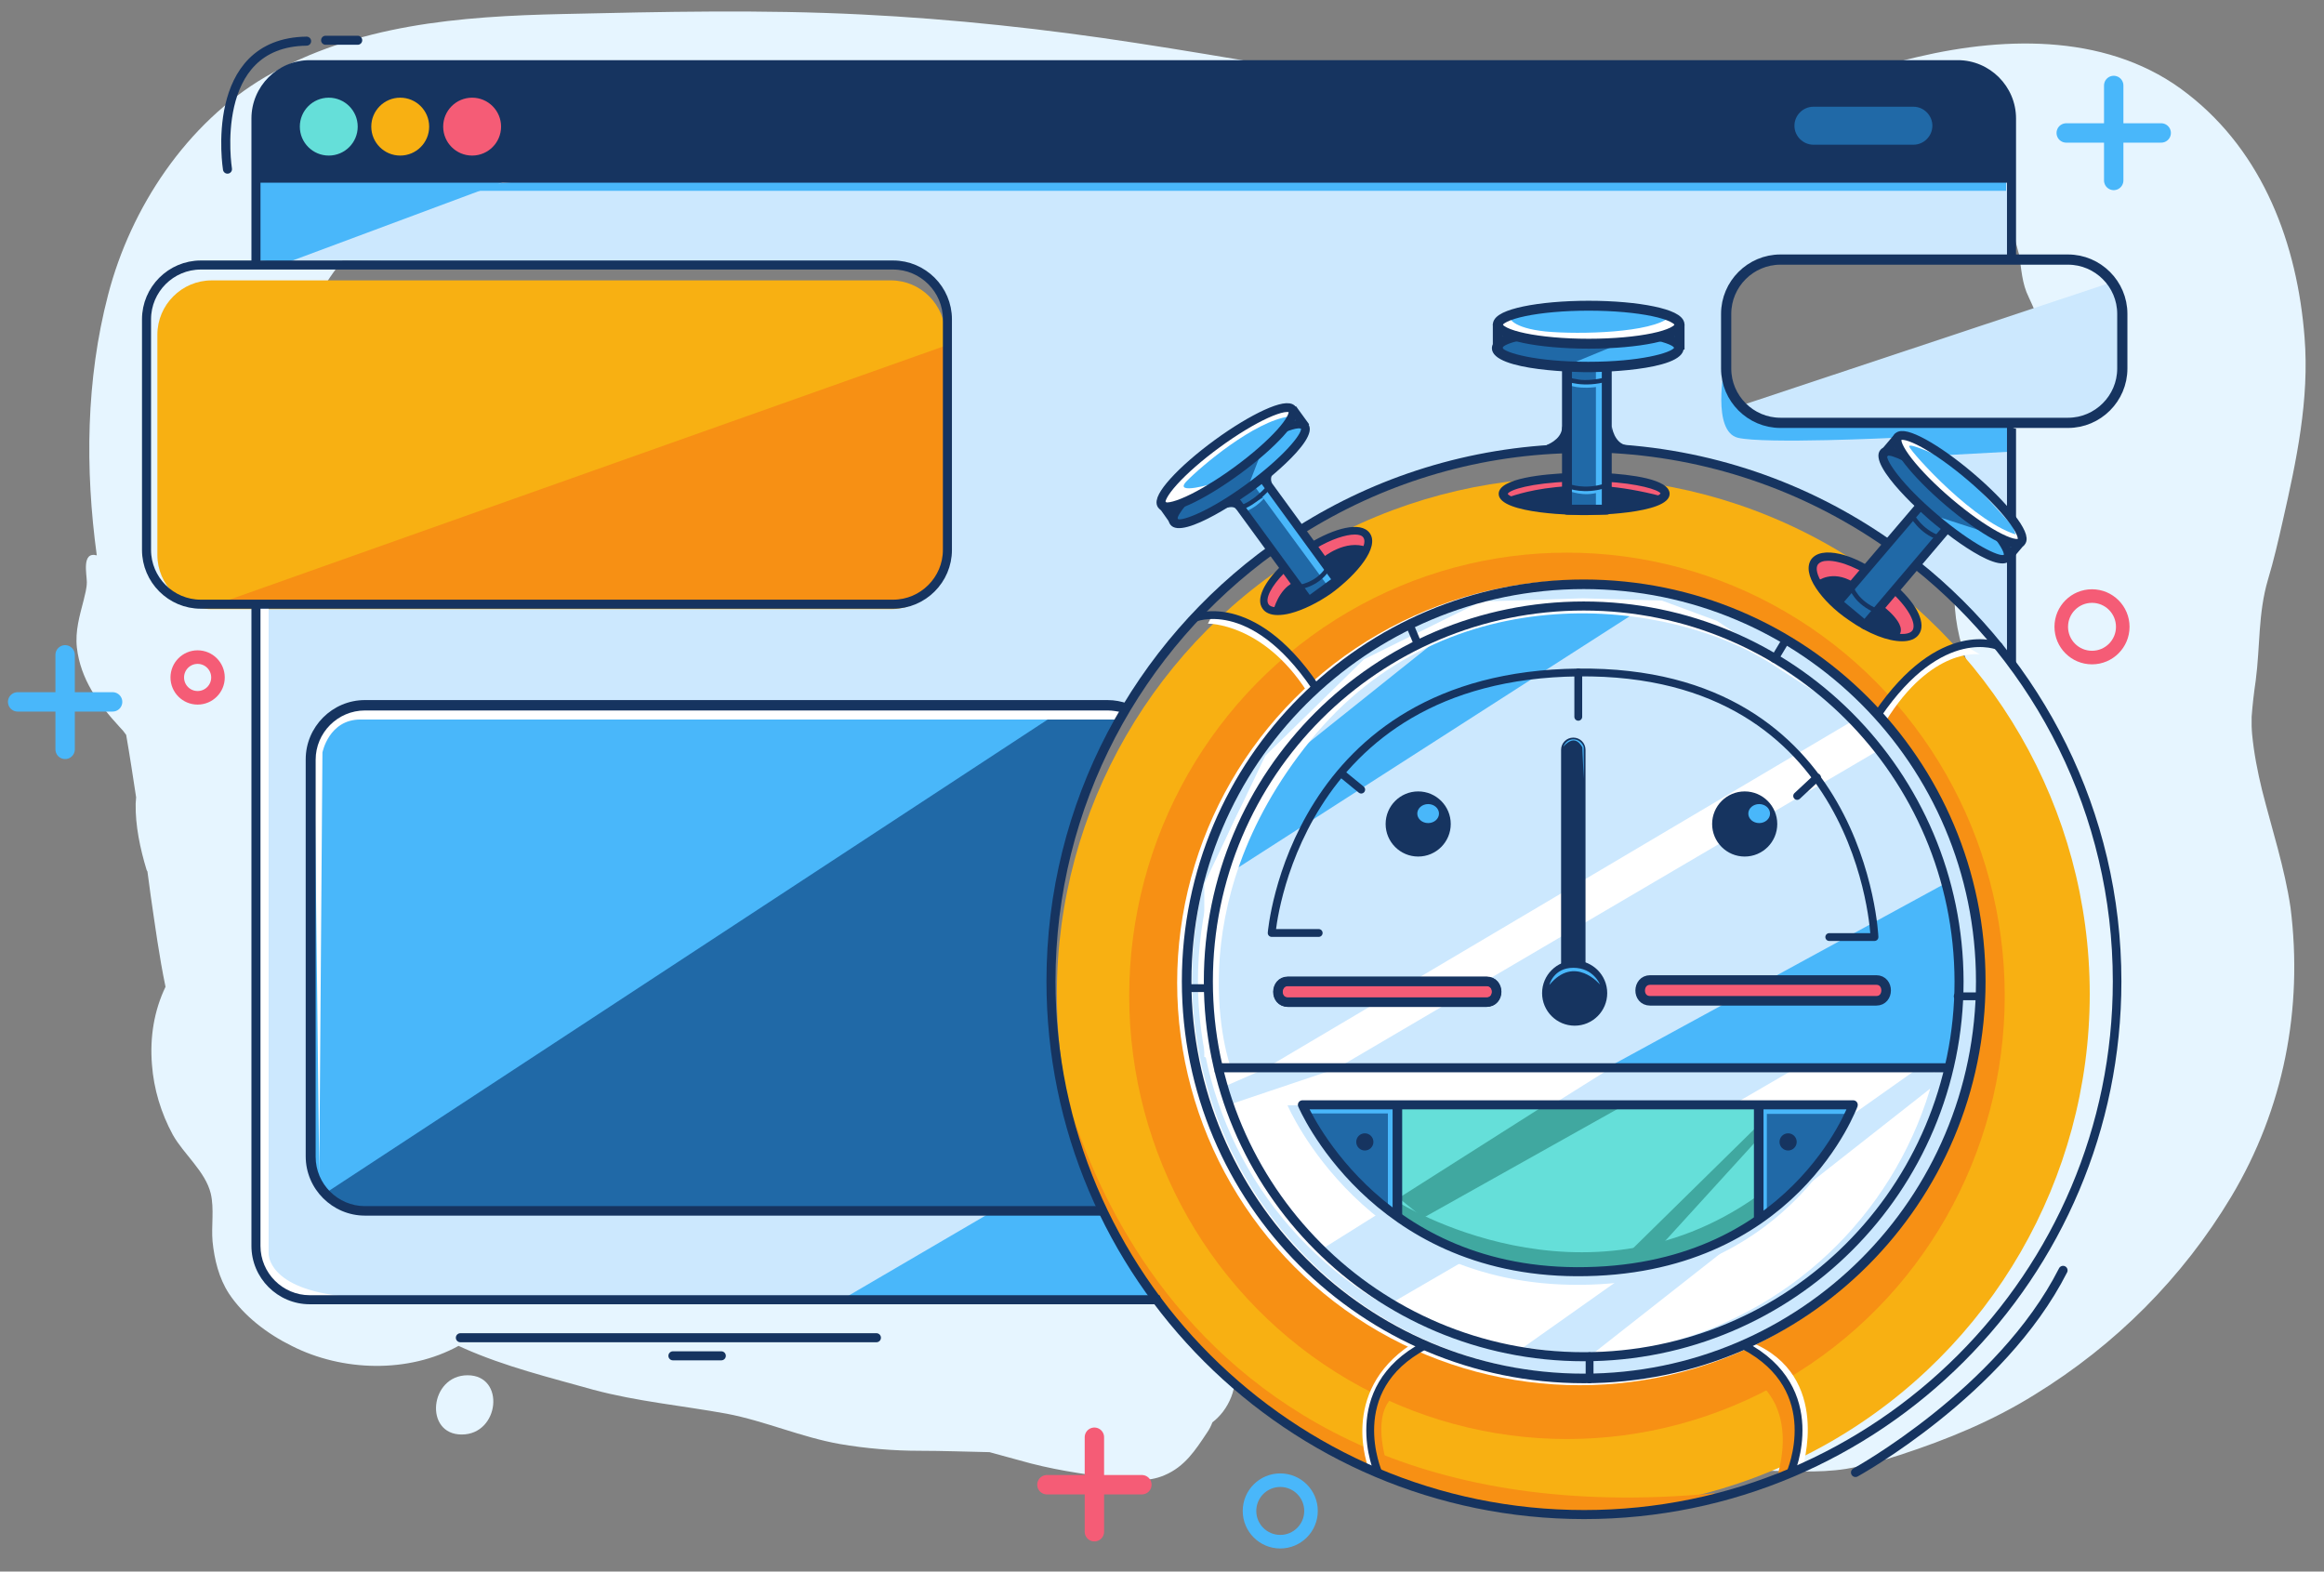 <?xml version="1.0" encoding="utf-8"?>
<!-- Generator: Adobe Illustrator 23.0.3, SVG Export Plug-In . SVG Version: 6.00 Build 0)  -->
<svg version="1.1" xmlns="http://www.w3.org/2000/svg" xmlns:xlink="http://www.w3.org/1999/xlink" x="0px" y="0px"
	 viewBox="0 0 513.9 347.5" style="enable-background:new 0 0 513.9 347.5;" xml:space="preserve">
<rect x="0" y="0" width="513.9" height="347.5" fill="#808080" stroke="none"/>
<style type="text/css">
	.st0{fill:#E6F5FF;}
	.st1{fill:#F8B012;}
	.st2{fill:#F79014;}
	.st3{clip-path:url(#XMLID_2_);fill:#CCE8FE;}
	.st4{clip-path:url(#XMLID_2_);fill:#FFFFFF;}
	.st5{clip-path:url(#XMLID_2_);fill:none;stroke:#163460;stroke-width:2;stroke-linejoin:round;stroke-miterlimit:10;}
	.st6{fill:#65DFD9;}
	.st7{fill:#CCE8FE;}
	.st8{fill:#49B7FA;}
	.st9{fill:#F55C76;}
	.st10{fill:#2069A7;}
	.st11{fill:#FFFFFF;}
	.st12{fill:#40A8A0;}
	.st13{fill:none;stroke:#49B7FA;stroke-width:3;stroke-linejoin:round;stroke-miterlimit:10;}
	.st14{fill:none;stroke:#F55C76;stroke-width:3;stroke-linejoin:round;stroke-miterlimit:10;}
	.st15{fill:none;stroke:#49B7FA;stroke-width:4.286;stroke-linecap:round;stroke-linejoin:round;stroke-miterlimit:10;}
	.st16{fill:none;stroke:#F55C76;stroke-width:4.286;stroke-linecap:round;stroke-linejoin:round;stroke-miterlimit:10;}
	.st17{fill:#163460;}
	.st18{fill:none;stroke:#163460;stroke-width:2;stroke-linejoin:round;stroke-miterlimit:10;}
	.st19{fill:none;stroke:#163460;stroke-width:2.118;stroke-linejoin:round;stroke-miterlimit:10;}
	.st20{fill:none;stroke:#163460;stroke-width:2.189;stroke-linejoin:round;stroke-miterlimit:10;}
	.st21{fill:none;stroke:#163460;stroke-width:2.257;stroke-linejoin:round;stroke-miterlimit:10;}
	.st22{fill:none;stroke:#163460;stroke-width:1.73;stroke-linecap:round;stroke-linejoin:round;stroke-miterlimit:10;}
	.st23{fill:none;stroke:#163460;stroke-width:1.946;stroke-linejoin:round;stroke-miterlimit:10;}
	.st24{fill:none;stroke:#163460;stroke-linecap:round;stroke-linejoin:round;stroke-miterlimit:10;}
	.st25{fill:none;stroke:#163460;stroke-width:2;stroke-linecap:round;stroke-linejoin:round;stroke-miterlimit:10;}
</style>
<g id="Layer_6">
	<g>
		<path class="st0" d="M65,83.2C65,83.2,65,83.2,65,83.2C65,83.2,65,83.2,65,83.2C65,83.2,65,83.2,65,83.2z"/>
		<path class="st0" d="M500.2,174.7c-1-4.1-1.8-8.2-2.2-12.4c0-0.2-0.1-1.1-0.1-1.7c0-0.7,0-1.8,0-2.1c0.2-2.7,0.5-5.3,0.9-8
			c1-7.6,0.5-14.8,2.7-22.3c1.3-4.3,2.3-8.7,3.3-13.1c3-13.2,5.9-26.8,4.8-40.5c-1.6-20.6-9.1-40.8-25.8-53.8
			C466.9,7.5,444,7.9,424,12.6C405.5,17,387.8,22,368.7,23c-2.2,0.1-4.4,0.2-6.6,0.2c-1.3,0-2.5,0-3.8,0c2.8,0-0.4,0-0.8,0
			c-5-0.1-10.1-0.3-15.1-0.7c-10.2-0.7-20.3-1.9-30.4-3.3c-20.3-2.8-40.5-6.6-60.8-9.7c-20.1-3.1-40.4-5.3-60.7-6.3
			c-22-1.1-44-0.6-66-0.1C101.6,3.6,78.8,5.4,58.7,17C41.3,27.2,28.9,45.9,23.9,65.2c-4.9,18.8-5.1,38.5-2.5,57.6
			c-3.4-0.9-2.2,4.2-2.2,5.9c0,1.4-0.4,2.7-0.7,4c-0.9,3.5-1.9,6.8-1.5,10.5c0.8,7,4.8,12.5,9.4,17.5c0.6,0.6,1.1,1.2,1.5,1.8
			c0.8,4.6,1.5,9.2,2.2,13.8c0,0.5-0.1,0.9-0.1,1.4c-0.1,4.8,1,10,2.4,14.6c0,0.1,0.1,0.2,0.2,0.4c0.2,1.7,0.5,3.4,0.7,5.2
			c1,6.8,1.9,13.6,3.3,20.3c-2.5,5.2-3.5,11.1-3,17.2c0.4,5.4,2,10.7,4.6,15.5c2.4,4.3,7.2,8.1,8.4,13c0.8,3.4,0.1,7.2,0.4,10.6
			c0.4,4,1.4,8.1,3.6,11.5c3.3,5,8.6,9,13.9,11.6c11.2,5.7,25.8,6.1,36.9,0c0.4,0.2,0.7,0.3,1.1,0.5c9.2,4.1,19.1,6.5,28.7,9.2
			c9.7,2.6,19.6,3.5,29.5,5.3c8.4,1.6,16.5,5.2,25,6.7c5.8,1,11.9,1.5,17.8,1.5c5,0,10.1,0.2,15.3,0.3c2.2,0.6,4.4,1.2,6.6,1.8
			c6.9,2,13.7,3,20.7,3.9c3.9,0.5,7.7,1,11.4-0.6c4.5-1.9,6.8-5.5,9.4-9.4c0.5-0.7,0.9-1.5,1.2-2.3c0.8-0.6,1.6-1.4,2.3-2.3
			c6.4-8.4,1-20.7-9.3-22.1c-3.1-0.4-6.5-2.3-9.7-3c-4.7-1.1-9.4-2.1-14.2-2.7c-5.3-0.7-10.7-1.2-16.1-1.8c-9.8-1-19.6-2.3-29.4-2.1
			c-8.6,0.2-17,1.8-25.4,3.3c-4.1,0.7-8.7,0.1-13.1-0.3c-7.7-0.7-16.3-1.3-23.5-4.1c-16.2-6.5-28.1-16.7-39.9-28.7
			c-2.7-2.7-5.2-5.6-7.6-8.6c-0.7-0.9-1.4-1.8-2-2.7c0,0-0.4-0.6-0.7-0.9c-0.3-0.4-0.6-0.9-0.6-1c-0.7-1.2-1.5-2.3-2.2-3.5
			c-4-6.7-7-14-8.6-21.7c-2.3-11-2-22.6-2.2-33.7c-0.2-12.9-0.5-25.7-0.7-38.6c-0.2-11.5-0.5-22.9-0.9-34.4c-0.2-4.4-0.2-8.8,0-13.2
			c0.1-1.9,0.2-3.8,0.4-5.6c0.1-1.2,0.3-2.3,0.4-3.4c0,0.1-0.1,0.2-0.2,0.4c0.1-0.1,0.1-0.3,0.2-0.4c0-0.1,0-0.2,0-0.3
			c0.3-2.8,0.5-1.2,0,0.3c1.3-2.9,1.5-7,2.5-10c0.5-1.6,1.1-3.3,1.7-4.9c0.3-0.7,0.6-1.4,0.8-2c0.1-0.3,0.2-0.6,0.3-0.8
			c0,0,0,0,0-0.1c1.6-3,3.5-5.8,5.7-8.4c0.3-0.4,0.7-0.8,1-1.2c0.2-0.1,0.3-0.3,0.5-0.4c1.5-1.3,3.1-2.5,4.7-3.6
			c11.1-7.4,26.3-8.8,39.3-10.1c8.9-0.9,17.9-1.6,26.8-1.8c10.2-0.2,15.2-0.2,24.3,0c18.8,0.5,37.6,2,56.3,4.4
			c36.2,4.6,71.9,12.9,108.3,15.4C356.5,61,376,61,395,58.1c16.5-2.5,32.5-8.6,49.2-10.2c0,0,0.1,0,0.2,0c0.1,1.5,0.4,3,1,4.5
			c0.4,1.3,0.7,2.6,1.1,4c0.5,3.1,0.6,6.3,2.1,9.3c2,4.2,3.4,8.6,6.3,12.3c0,0.1,0,0.3,0,0.4c-0.4,0.8-0.9,1.7-1,1.9
			c-0.1,0.1-0.1,0.2-0.2,0.3c-0.6,0.7-1.2,1.4-1.8,2.1c-1.7,1.9-3.3,3.8-4.9,5.7c-5.2,6.4-9.3,13.6-11.6,21.5
			c-2.2,7.5-3.4,14.9-3.2,22.7c0.2,11,5.9,22.9,12.7,31.6c0.3,0.4,0.7,0.8,1,1.2c0.1,2.7,0.2,5.4,0.5,8c0.9,9.2,3.3,18.1,5.1,27.1
			c0.8,3.8,1.4,7.4,1.4,11.3c0,1.9-0.1,3.7-0.2,5.6c0,0.1-0.1,0.3-0.1,0.4c-0.6,3.3-1.5,6.5-2.6,9.6c-0.9,1.8-1.7,3.6-2.6,5.4
			c-0.9,1.6-1.8,3.2-2.8,4.8c-0.2,0.3-0.7,1.1-1.2,1.9c-0.7,0.9-1.6,2.2-2,2.6c-1.4,1.7-2.8,3.3-4.2,4.8c-2.4,2.6-4.9,5.2-7.6,7.6
			c-0.3,0.3-0.6,0.6-0.9,0.8c-1.6,1.1-3.1,2.4-4.6,3.5c-6,4.2-12.3,7.9-18.6,11.7c-4.8,2.9-10.1,4.9-14.7,7.9
			c-5.1,3.4-9.5,7.9-14.7,11.4c-7.3,4.9-15.3,9-23.1,13.2c-10.4,5.6-7,23.2,5.4,22.9c4.9-0.1,9.7-0.2,14.6-0.4c4-0.1,8.3-1,12.3-0.9
			c1.1,0,1.4,0.6,3.8,0.6c6.3,0,12.8,0.6,19.1-0.4c4.1-0.7,8-1.8,12-3.1c10.4-3.4,20.4-7.5,29.7-13.3c17.9-11,32.7-25.8,43.5-43.8
			c11.6-19.4,15.9-41.6,13.1-63.9C505.2,191.9,502.4,183.4,500.2,174.7z"/>
	</g>
	<path class="st0" d="M103.4,304.1c-8.4,0-9.7,13.1-1.3,13.1C110.5,317.2,111.8,304.1,103.4,304.1z"/>
</g>
<g id="Layer_4">
	<circle class="st1" cx="347.9" cy="219.8" r="114.2"/>
	<ellipse class="st2" cx="346.5" cy="220.2" rx="96.8" ry="98"/>
	<g>
		<defs>
			<circle id="XMLID_5_" cx="349.3" cy="217.3" r="89"/>
		</defs>
		<use xlink:href="#XMLID_5_"  style="overflow:visible;fill:#FFFFFF;"/>
		<clipPath id="XMLID_2_">
			<use xlink:href="#XMLID_5_"  style="overflow:visible;"/>
		</clipPath>
		<ellipse class="st3" cx="350.7" cy="216.4" rx="87.1" ry="87.5"/>
		<circle class="st4" cx="347.6" cy="217" r="82.7"/>
		<polyline class="st3" points="291.7,276.6 370.5,227.2 412.6,227.2 306.2,289 		"/>
		<path class="st3" d="M290.9,244.4h-6.2c0,0,17.1,40.1,64.8,39.7c47.7-0.3,61.4-39.5,61.4-39.5"/>
		<polyline class="st3" points="271.7,244.3 295.5,236.3 280.9,235.8 271.1,240.1 		"/>
		<path class="st5" d="M425.5,236.1"/>
		<polyline class="st3" points="424.3,236.1 336.9,297.9 351.5,299.9 430.4,237.9 		"/>
	</g>
	<path class="st6" d="M409.1,245.3l-1.6,3.6l-5.7,8.5c0,0-6.2,6.2-12.1,11.7c-5.9,5.5-26.7,12.1-37.3,12.6
		c-10.6,0.5-33.1-6.8-33.1-6.8l-16.5-10.7L288,244.8"/>
	<path class="st7" d="M270,235.8l161.1,0.9c0,0,10-35.8-10.5-62.9c0,0-24.6-40.5-73.9-39.1c0,0-74.8,0.5-79.5,83.9L270,235.8z"/>
	<polyline class="st8" points="356.3,235.6 429.5,195.7 432.2,204.4 433.1,212.8 432.9,219.3 431.3,230.6 430.5,236.3 	"/>
	<path class="st9" d="M414.2,222h-48.8c-1.4,0-2.6-1.2-2.6-2.6v0c0-1.4,1.2-2.6,2.6-2.6h48.8c1.4,0,2.6,1.2,2.6,2.6v0
		C416.8,220.9,415.6,222,414.2,222z"/>
	<path class="st8" d="M256.9,112l2.8,3.6l6.6-1l5.9-3.8l1.9,1.7l13.8,18.8c0,0,0.7,1.7,1.2,1.7c0.5,0,2.9-1.4,2.9-1.4l2.8-2.4
		l-1-4.5l-14.9-19l6.6-5.9l2.4-3.6l0.9-1l-0.7-2.9l-3.1-2.4c0,0-20.8,8.5-26.1,17.2"/>
	<path class="st8" d="M446.3,120l-3,3.4l-6.5-1.5l-5.6-4.3l-2,1.6L414,137c0,0-0.8,1.7-1.3,1.7c-0.5,0-2.8-1.6-2.8-1.6l-2.6-2.6
		l1.4-4.4l16.2-17.9l-6.2-6.3l-2.1-3.7l-0.8-1.1l0.9-2.8l3.2-2.2c0,0,20.1,10,24.8,19.1"/>
	<path class="st8" d="M346.1,113l0.3-28.4l0.1-3.5l-11.4-1.3c0,0-5.2-1.6-4.6-3.6c0.5-2,0.7-5.2,0.7-5.2s12-4.8,18.9-3.6
		c6.9,1.2,18.7,2.3,18.7,2.3l3.1,2.6l-0.2,3.7l-1.2,2.7l-14.3,3.4l-1.3,30.1"/>
	<polyline class="st10" points="272.4,110.6 279.1,105.6 295.6,128 294.1,130.6 290.2,132.7 	"/>
	<polyline class="st10" points="355.3,83.9 355.4,111.4 348.2,112.7 346.2,112 346.2,82.8 346.7,81.6 352.2,81.5 355.4,81.5 	"/>
	<polyline class="st10" points="407.3,133 424.4,112.3 430.5,116.9 413.3,138.4 	"/>
	<polyline class="st10" points="278.5,101.1 275.9,107.8 265.6,114.6 259.6,115.3 258.3,113.8 257.5,112.3 	"/>
	<polyline class="st10" points="346.5,80.8 358.4,75.9 334.7,74.5 332.6,73.5 331.6,73.9 331.3,78.1 336.5,80.3 	"/>
	<polyline class="st10" points="425.3,113.2 438.8,117.6 422.4,102.9 419.1,98.3 416.9,99.8 416.7,102 419,105 	"/>
	<path class="st11" d="M268.7,106.8c0,0-9.5,2.9-6.3-0.4s15-13.3,22.7-14.3l1-0.9l-1.5-1.4l-15.2,8l-10.1,8.8c0,0-4,4.1-2.2,5
		c1.9,0.9,5.4-0.7,5.4-0.7l3.3-1.6"/>
	<path class="st11" d="M333.8,70.2c0,0,0.4,2.3,8,3.1c7.6,0.7,23.4,0.3,27.4-3.2l1.7,1.5l0.1,1.2c0,0-17.9,4.9-21.6,4
		s-16.6-2-16.6-2l-1.2-0.7l0.2-1l-0.3-1.7"/>
	<path class="st7" d="M57,133.2l-0.2,144.2c0,0,4,7.7,5.6,8.6c1.6,0.9,14.3,0.9,14.3,0.9l41.2,1.2l137.4-0.7l-10.5-16.1l-5.9-14.2
		l-6.5-31.6c0,0-5.9-64.1,47.9-103.8l-6.5-9.9l-1.7-0.7l-4.9,2.8l-6,1.7l-2.3-0.2l-2.4-4c0,0,4.2-6.4,5.1-7c0.9-0.7,19-16,23.7-14.4
		l2.7,3.8l0.5,1.2l-1.8,4.1l-6.1,5.4l-0.5,1.8l6.9,9.9l2.1,0.3l19.9-9.7c0,0,17-5.4,19-5.5c2-0.1,15.6-2.1,15.6-2.1l2.6-1.3
		l-0.1-16.6l-8-0.8l-5.2-1.3l-2.3-1.7l0.9-6.5l5.7-1.7l9.1-1.5l22.3,1.9l3,2.2l0.2,5.4l-3.7,2.7l-12.4,1.3l-0.1,16.6l2.3,1.9l18.1,2
		l24.6,8.8l15.4,9l1.2,0.2l1.7-2l4.8-5.7l-5.5-6.9l-2.2-4.5l3.8-4.7c0,0,12.4,6.7,14.1,8.3s13.2,14.3,13.2,14.3l-0.5,1.9l-2.4,3.1
		l-2.5,0.4l-12.2-7.3l0.4,1.5l-6.2,6.6l7.8,6.4l11.5,13.3l1.5,1.7l-0.3-4.1l1-16.8l0.4-2.6l1.7-2l0.5-1.4l-2.9-4.8l0.2-11.8v-9.1
		l-40.8,0.2l-11.9-0.4l-6.9-2.9l-3.9-8l-0.2-9.8l1.7-8.9l3-4.2l5.5-1.7l11-0.2l42.6-0.2l0.1-19.6L425,36.2L63.4,32.3l-6.2,6.3
		l-0.4,18.9l86.2,0.8l57.2,0.6c0,0,7.9,3.6,7.9,5.4c0,1.8,1.8,6.6,1.8,6.6l-0.5,51.5c0,0-1.3,10.5-12.6,11.3L57,133.2z"/>
	<path class="st1" d="M197,134.7H46.8c-6.6,0-12-5.4-12-12V74c0-6.6,5.4-12,12-12H197c6.6,0,12,5.4,12,12v48.7
		C209,129.3,203.6,134.7,197,134.7z"/>
	<path class="st8" d="M68.7,184.7l-0.5,69.1l0.8,4.5l3,5.4l3.1,1.7l5.1,1.8l163.8,0.5l-4.1-9.8c0,0-6.1-18.7-6.3-26l-1.4-8.1
		l0.3-9.3l1.4-18.1c0,0,4.9-20.9,5.7-21.1s3.2-7.4,3.2-7.4l5.7-10.4l0.3-1.7l-165.4-0.1c0,0-8.9,1.9-9.3,2.2
		c-0.4,0.3-2.4,3.4-2.4,3.4l-1.7,0.9l-1.2,2.1"/>
	<path class="st10" d="M72,263.8l164.4-107.8l11,0.4l1,0.4l-2.1,3.7l-3.4,9l-5.9,13l-2.4,7.7l-1.6,9.9l-0.8,25
		c0,0,3.4,22.5,4.1,24.1s3.8,9.6,3.8,9.6l2.1,6.9l2.1,2.7L78.9,268l-3.9-1.8"/>
	<polyline class="st8" points="63.1,58.2 114.9,38.9 61.5,37.8 56.9,38 56.7,57.5 	"/>
	<polyline class="st8" points="93.4,42.2 443.6,42.2 443.6,32.2 195.9,32.2 	"/>
	<polyline class="st2" points="49.6,133 208.9,76.5 209.6,112.3 209.6,121.2 209,125.3 206,129.9 202.1,133.2 195.2,133.9 
		51.9,133.7 	"/>
	<path class="st2" d="M233.7,232.8c0,0,16.5,109.5,145.4,97.4l0.4,0.9l-5.9,1.5l-24.7,2.4l-28-3.5l-19.6-6.8l-19.5-11.8l-17.4-14.7
		l-11.1-14l-12-21.9"/>
	<path class="st2" d="M306.7,323.7c0,0-4-11.9,2.3-15.5l-3.7-1.8c0,0-4.4,12.1-1.6,17.3"/>
	<path class="st2" d="M388,305.1c0,0,9.8,5.6,4.8,22.1l4.2-1.1c0,0,2.7-21.7-8.3-24.7"/>
	<polyline class="st8" points="271.2,193.5 362.8,134.7 341.6,134.6 319.3,140.3 280.5,171.3 	"/>
	<path class="st11" d="M272.1,235.9c0,0-12.6-34.8,17.7-72.2s79.7-31.3,102.1-16.8c22.4,14.5-0.3-0.7-0.3-0.7l-5.6-4.7l-6.3-4.2
		l-12.2-4.5l-17.5-0.5l-22.5,0.7l-25.9,12.8l-21.8,21.3l-13.5,28.3v38.3"/>
	<polyline class="st11" points="295.5,236.3 415.4,165.9 410,159.2 279.4,236.5 	"/>
	<polyline class="st8" points="277.4,107.5 293.7,129.7 295.2,128.5 279.6,106.2 	"/>
	<polyline class="st8" points="352.9,80.9 352.9,112.8 355.2,113.2 355.8,80.9 	"/>
	<path class="st8" d="M279.8,109.8c0,0-1.6,2.5-5.4,3.7v-0.9"/>
	<path class="st8" d="M346.8,108.5c0,0,3.4,1.5,6.9,0.3l-0.3-1l-6.6-0.1"/>
	<path class="st8" d="M346.9,85.1c0,0,2.2,1.2,7.2,0.3l-0.6-1.3l-5.9-0.1"/>
	<path class="st11" d="M429.8,101.4c0,0-8.1-3.9-7.6-2.6s14.7,17.2,24.3,19.6l0.8,1.4l-1.4,0.4c0,0-19.3-10-21.1-14.2
		s-4.9-7.6-4.9-7.6l-0.8-1.1l1.2-0.9l2.4-0.1"/>
	<path class="st11" d="M313.9,298.2c0,0-7.6,5.5-8,6.7c-0.3,1.2-3,9.9-3,9.9l1.2,9.7l-1.5,0.1c0,0-6.6-16.7,9.4-27.3"/>
	<path class="st11" d="M267.1,137.9c0,0,12.1-0.2,21.9,15l1.6-0.9l-1.6-3.1l-6.2-6.8l-9.7-5.4l-5.1-0.5"/>
	<path class="st11" d="M385.5,297.3c0,0,7,4.7,7.4,5.6s2.6,4.2,2.6,4.2l1.7,4.5l0.7,5.4l-1,7.1l0.2,1l1.4-0.3c0,0,6.8-20.6-11.3-28"
		/>
	<path class="st11" d="M415.1,158.2c0,0,8-13.9,19.3-15.5l3.4,2c0,0-10.6-1.8-20.9,14.9"/>
	<polyline class="st9" points="281,134.7 283,135.3 282.9,133 286.3,130.5 286.9,129.3 284.2,125.8 283.5,125.8 281.3,128.1 
		279.6,131.6 279.9,133.9 	"/>
	<polyline class="st9" points="290.7,120.2 292.2,123.2 293.2,124 294.6,122.8 297.6,122.1 299.8,121.8 301.4,121.8 302.2,121.3 
		302.3,120.1 302.2,118.9 300.6,117.6 298.3,117.4 295,117.7 	"/>
	<path class="st9" d="M332.7,108.2c0,0-0.6,2.1,0.9,2.2c1.5,0.2,3.9-0.6,3.9-0.6l5-0.2l2.6-1l0.8-0.7l-0.3-1.4l0.2-0.8l-3.3,0.1"/>
	<path class="st9" d="M355.9,105.7l0.2,2.6c0,0,10.9,2.1,10.9,2.1c-0.1,0,0.7-1,0.7-1l0.1-1.2"/>
	<polyline class="st9" points="403.2,129.5 407.8,130.6 412.8,126.1 404.6,123.3 400.9,124.3 401.9,127.7 	"/>
	<polyline class="st9" points="416.1,134.5 419.7,130.8 423.7,136.7 424,139 423.1,140.6 421.1,141.1 418.8,140.7 	"/>
	<path class="st11" d="M59.4,133.9v143.2c0,0-0.5,8,17.3,9.6l-0.2,0.8l-7-0.4l-4-0.3l-3.3-1.3l-5.6-5.4l-0.3-146.4"/>
	<polyline class="st7" points="384.6,89.8 466.7,62.5 469.4,65.1 469.4,81.7 468.2,85.6 467.3,88.5 463.4,92.2 453.7,93.9 399,93.4 
		391.4,93.6 	"/>
	<path class="st9" d="M328.2,222h-43c-1.4,0-2.6-1.2-2.6-2.6v0c0-1.4,1.2-2.6,2.6-2.6h43c1.4,0,2.6,1.2,2.6,2.6v0
		C330.7,220.9,329.6,222,328.2,222z"/>
	<path class="st8" d="M381.3,81.2c0,0-2.8,14.2,3,15.6c5.8,1.4,34.8,0,34.8,0l2.1-0.7l4.1,1.5l5.7,3l13-0.7l1.1-6.4l-27.1,0.2
		l-17.4,0.5l-8.3-0.9l-4.8-1.8l-2.2-1"/>
	<path class="st8" d="M186.6,287.1l32.5-19l24.9-0.3c0,0,6.9,13.2,8.8,15.6c1.9,2.4,3.5,4.9,3.5,4.9"/>
	<polyline class="st10" points="288.9,244.6 288.9,246 301.4,263.3 309.2,268.6 309.2,244.2 	"/>
	<polyline class="st10" points="388.8,244.1 389.2,269 392.7,267.3 400.1,258.8 404.2,254.2 406.9,250 408.3,246.7 409.8,244.3 	"/>
	<polyline class="st8" points="390.7,268 390.7,246.3 408.9,246.3 409.3,244.4 389.1,244.7 389.2,269.4 	"/>
	<polyline class="st8" points="289.1,246.2 306.9,246.2 306.9,267.3 308.9,267.7 309,245.2 288,244.3 	"/>
	<path class="st12" d="M309.3,265.9c0,0,40.9,25.6,79.1-1.3v5.6c0,0-39.3,26.1-79.2-1.6"/>
	<polyline class="st12" points="314.7,269.3 358.6,244.7 341.1,244.7 309.3,264.9 	"/>
	<polyline class="st12" points="359.5,277.6 388.3,249.3 388.8,251.8 367.3,275.4 	"/>
	<path class="st11" d="M70.6,259.8l0.7-93.4c0,0,1.4-7.3,8.4-7.3c7,0,167.7,0,167.7,0l1.6-2.6l-170.3-0.7l-8.2,4.9l-1,4.5"/>
</g>
<g id="Layer_2">
	<circle class="st13" cx="283.1" cy="334.1" r="6.8"/>
	<circle class="st14" cx="462.6" cy="138.6" r="6.8"/>
	<circle class="st14" cx="43.7" cy="149.8" r="4.5"/>
	<g>
		<line class="st15" x1="14.4" y1="144.8" x2="14.4" y2="165.7"/>
		<line class="st15" x1="24.9" y1="155.2" x2="3.9" y2="155.2"/>
	</g>
	<g>
		<line class="st15" x1="467.4" y1="18.9" x2="467.4" y2="39.9"/>
		<line class="st15" x1="477.9" y1="29.4" x2="456.9" y2="29.4"/>
	</g>
	<g>
		<line class="st16" x1="242" y1="317.8" x2="242" y2="338.7"/>
		<line class="st16" x1="252.5" y1="328.3" x2="231.5" y2="328.3"/>
	</g>
	<g>
		<path class="st17" d="M256.4,286.4H68.5c-6,0-10.9-4.9-10.9-10.9V133.4c-0.6,0.1-1.3,0.2-1.9,0.2c0,0,0,0-0.1,0v141.9
			c0,7.1,5.8,12.9,12.9,12.9h189.1C257.1,287.8,256.7,287.1,256.4,286.4z"/>
		<path class="st17" d="M443.8,26.2v31.7c0.4-0.2,0.8-0.3,1.3-0.4c0.2,0,0.5-0.1,0.7,0V26.2c0-7.1-5.8-12.9-12.9-12.9H68.5
			c-7.1,0-12.9,5.8-12.9,12.9v32.1c0.7-0.1,1.3-0.2,2-0.2V26.2c0-6,4.9-10.9,10.9-10.9h364.4C438.9,15.3,443.8,20.2,443.8,26.2z"/>
		<path class="st17" d="M444.2,93.6c-0.1,0-0.3,0-0.4,0v19.1c0.1,0.1,0.3,0.3,0.3,0.5c0.4,0.8,0.8,1.5,1.2,2.3
			c0.2,0.3,0.3,0.6,0.5,0.9V94.8C445.1,94.7,444.5,94.2,444.2,93.6z"/>
		<path class="st17" d="M445.3,121.6c0,0.1-0.1,0.2-0.1,0.3c-0.3,0.6-0.8,0.9-1.4,1.1v23.4c0.2,0.3,0.4,0.6,0.5,0.9
			c-0.2-0.4,0,0.1,0.1,0.2c0.1,0.2,0.2,0.4,0.3,0.5c0,0,0,0,0,0c0,0,0.1,0,0.1,0.1c0.3,0.2,0.7,0.4,1,0.5v-27.4
			C445.7,121.3,445.5,121.5,445.3,121.6z"/>
	</g>
	<polyline class="st17" points="57.5,40.4 444.3,40.4 444.5,26.9 444.3,20.7 436.6,15.2 68.1,14.7 61.7,16.4 58.7,20.2 56.8,23.9 	
		"/>
	<g>
		<path class="st17" d="M417.7,119.7c0.1-0.1,0.2-0.3,0.2-0.4c-18.1-12.6-39.8-20.3-63.3-21.2c0,0.7,0,1.3,0,2
			c22.9,0.9,44.1,8.4,61.8,20.6C416.9,120.4,417.3,120.1,417.7,119.7z"/>
		<path class="st17" d="M288,118.1c17.3-10.9,37.6-17.4,59.3-17.9c-0.1-0.7-0.2-1.3-0.3-2c-22.1,0.6-42.7,7.2-60.2,18.3
			C287.5,116.8,287.9,117.4,288,118.1z"/>
		<path class="st17" d="M424.3,124.1c-0.1,0.3-0.3,0.5-0.4,0.6c-0.2,0.2-0.3,0.5-0.5,0.7c-0.1,0.1-0.2,0.2-0.2,0.3
			c26.8,21.4,44,54.4,44,91.3c0,64.5-52.4,116.9-116.9,116.9c-64.5,0-116.9-52.4-116.9-116.9c0-38.9,19.1-73.5,48.5-94.7
			c-0.4-0.6-0.7-1.1-1-1.8c-30,21.6-49.5,56.8-49.5,96.5c0,65.6,53.3,118.9,118.9,118.9S469.1,282.6,469.1,217
			C469.1,179.4,451.6,145.9,424.3,124.1z"/>
	</g>
	<path class="st18" d="M350.2,134c-45.8,0-83,37.1-83,83c0,45.8,37.1,83,83,83s83-37.1,83-83C433.1,171.2,396,134,350.2,134z
		 M328.7,221.6h-43.9c-3,0-2.9-4.6,0-4.6h43.9C331.7,217,331.7,221.6,328.7,221.6z"/>
	<path class="st19" d="M350.2,129.2c-48.5,0-87.8,39.3-87.8,87.8c0,48.5,39.3,87.8,87.8,87.8S438,265.5,438,217
		C438,168.5,398.7,129.2,350.2,129.2z M328.7,221.6h-43.9c-3,0-2.9-4.6,0-4.6h43.9C331.7,217,331.7,221.6,328.7,221.6z M414.9,221.3
		h-50c-3,0-2.9-4.6,0-4.6h50C417.8,216.7,417.8,221.3,414.9,221.3z"/>
	<line class="st18" x1="268.6" y1="236.1" x2="430.8" y2="236.1"/>
	<path class="st18" d="M288,244.3h121.8c0,0-13.3,37.1-61.2,36.9C303.5,281,288,244.3,288,244.3z"/>
	<circle class="st17" cx="348.2" cy="219.6" r="7.2"/>
	<circle class="st17" cx="313.6" cy="182.2" r="7.2"/>
	<circle class="st17" cx="385.8" cy="182.2" r="7.2"/>
	<g>
		<path class="st17" d="M354.8,104.6c0,0.6,0,1.3,0,1.9c7.5,0.4,11.9,1.8,12.4,2.6c-0.6,1-6.6,2.8-16.9,2.8
			c-10.5,0-16.5-1.8-16.9-2.7c0.4-0.9,5.2-2.4,13.8-2.7c-0.1-0.6-0.1-1.3-0.1-1.9c-5.4,0.2-15.7,1.1-15.7,4.6
			c0,4.6,18.1,4.7,18.9,4.7s18.9-0.1,18.9-4.7C369.2,105.9,360.4,104.9,354.8,104.6z"/>
	</g>
	<ellipse class="st20" cx="351.3" cy="71.8" rx="20.1" ry="4.2"/>
	<g>
		<path class="st17" d="M368,73.5c-0.3,0.5-0.8,0.8-1.3,0.9c-0.9,0.2-1.8,0.3-2.7,0.4c3.7,0.7,5.9,1.5,6.2,2.1
			c-0.7,1.1-7.4,3.1-19,3.1c-11.6,0-18.4-2-19-3.1c0.3-0.5,1.6-1.1,3.9-1.6c-0.1,0-0.1,0-0.2,0c-0.6-0.2-1-0.5-1.3-0.9
			c-0.3-0.2-0.6-0.4-0.9-0.6c-2.2,0.8-3.8,1.8-3.8,3.2c0,5.2,20.4,5.3,21.2,5.3s21.2-0.1,21.2-5.3C372.5,75.4,370.6,74.3,368,73.5z"
			/>
	</g>
	<g>
		<path class="st17" d="M302.9,117.9c-2-2.8-8-1-13.3,2.2c0.1,0.1,0.1,0.1,0.2,0.2c0.4,0.3,0.7,0.6,1.1,1c3.5-2.1,6.7-3.1,8.7-3.1
			c0.9,0,1.6,0.2,1.9,0.7c1.1,1.6-2.1,6.6-8.1,10.8c-2.9,2-5.9,3.5-8.5,4.2c-2.2,0.6-3.9,0.5-4.4-0.3c-0.8-1.2,0.6-4,3.6-7
			c-0.3-0.4-0.7-0.9-1-1.3c-3.4,3.4-5.5,7.1-3.9,9.3c0.6,0.9,1.8,1.4,3.3,1.4c0.8,0,1.8-0.1,2.9-0.4c2.7-0.7,6-2.3,9-4.4
			C300.1,127,305.1,121,302.9,117.9z"/>
	</g>
	<g>
		<path class="st17" d="M419.6,129.8c0,0.1-0.1,0.1-0.1,0.2c-0.3,0.4-0.6,0.8-1,1.2c3.7,3.5,5.3,6.8,4.4,8.2
			c-1.2,1.7-6.9,0.7-13-3.6c-2.9-2-5.3-4.4-6.8-6.6c-1.3-1.9-1.7-3.6-1.1-4.4c0.4-0.5,1.1-0.8,2.2-0.8c0.7,0,1.5,0.1,2.3,0.3
			c1.8,0.4,3.8,1.3,5.8,2.4c0.4-0.4,0.8-0.9,1.3-1.3c-2.3-1.4-4.6-2.4-6.7-2.9c-3.1-0.7-5.3-0.3-6.4,1.2c-1,1.5-0.7,3.7,1.1,6.4
			c1.6,2.4,4.1,4.9,7.2,7c4.4,3.1,8.7,4.7,11.8,4.7c1.7,0,3-0.5,3.7-1.5C426,138,424,133.8,419.6,129.8z"/>
	</g>
	<line class="st19" x1="309" y1="244.5" x2="309" y2="269.4"/>
	<line class="st19" x1="388.9" y1="244.5" x2="388.9" y2="269.4"/>
	<path class="st19" d="M382.4,268.6"/>
	<path class="st19" d="M382.4,243.7"/>
	<path class="st19" d="M382.8,244.6"/>
	<circle class="st17" cx="301.8" cy="252.5" r="1.9"/>
	<circle class="st17" cx="395.4" cy="252.5" r="1.9"/>
	<path class="st18" d="M197.5,133.6H44.4c-6.6,0-12-5.4-12-12v-51c0-6.6,5.4-12,12-12h153.1c6.6,0,12,5.4,12,12v51
		C209.5,128.2,204.1,133.6,197.5,133.6z"/>
	<g>
		<path class="st17" d="M244,266.7H80.7c-6,0-10.9-4.9-10.9-10.9v-87.8c0-6,4.9-10.9,10.9-10.9H245c1,0,2.1,0.2,3,0.4
			c0.4-0.7,0.9-1.3,1.4-1.9c0,0,0,0,0,0c-1.4-0.5-2.9-0.8-4.5-0.8H80.7c-7.2,0-13.1,5.9-13.1,13.1v87.8c0,7.2,5.9,13.1,13.1,13.1
			h164.1C244.5,268.2,244.3,267.4,244,266.7z"/>
	</g>
	<path class="st21" d="M457.3,93.5h-63.6c-6.6,0-12-5.4-12-12V69.4c0-6.6,5.4-12,12-12h63.6c6.6,0,12,5.4,12,12v12.1
		C469.3,88.1,463.9,93.5,457.3,93.5z"/>
	<path class="st22" d="M291.6,206.3h-10.4c0,0,4.7-56.9,67.8-57.6c63.1-0.7,65.5,58.5,65.5,58.5h-10"/>
	<line class="st17" x1="330.8" y1="77.5" x2="330.8" y2="72.1"/>
	<line class="st20" x1="331.2" y1="71.6" x2="331.2" y2="77.2"/>
	<line class="st20" x1="371.4" y1="77.3" x2="371.4" y2="71.7"/>
	<polyline class="st20" points="346.5,80.6 346.5,112.7 355.3,112.7 355.3,81.4 	"/>
	
		<ellipse transform="matrix(0.648 -0.762 0.762 0.648 70.081 368.139)" class="st23" cx="433.2" cy="108.3" rx="3.7" ry="17.9"/>
	<g>
		<path class="st17" d="M443.6,119.1c-0.5,0.1-1,0.1-1.4-0.2c-0.7-0.4-1.4-0.8-2.1-1.2c2.1,2.6,3.1,4.4,3,5
			c-1.1,0.4-6.8-2.2-14.7-8.9c-7.9-6.7-11.3-11.9-11.1-13c0.5-0.2,1.7,0.2,3.6,1.1c0,0-0.1-0.1-0.1-0.1c-0.3-0.5-0.4-0.9-0.4-1.4
			c-0.1-0.3-0.2-0.6-0.2-0.9c-2-0.8-3.6-1-4.4,0c-3,3.5,10.7,15.3,11.3,15.8c0.6,0.5,14.4,12.2,17.4,8.6
			C445.5,122.9,444.9,121.1,443.6,119.1z"/>
	</g>
	<line class="st17" x1="416" y1="100.4" x2="419.2" y2="96.7"/>
	<line class="st23" x1="419.8" y1="96.5" x2="416.5" y2="100.4"/>
	<line class="st23" x1="443.7" y1="123.6" x2="446.9" y2="119.8"/>
	<polyline class="st23" points="424.9,111.5 406.4,133.2 412.4,138.2 430.4,117 	"/>
	
		<ellipse transform="matrix(0.807 -0.59 0.59 0.807 -7.345 179.64)" class="st23" cx="271.4" cy="101.1" rx="17.9" ry="3.7"/>
	<g>
		<path class="st17" d="M284.3,93.5c0,0.5-0.1,1-0.5,1.3c-0.6,0.6-1.1,1.2-1.7,1.7c3-1.5,5-2,5.6-1.7c0.1,1.2-3.7,6.1-12,12.2
			c-8.3,6.1-14.2,8.2-15.3,7.8c-0.1-0.5,0.6-1.6,1.9-3.2c0,0-0.1,0-0.1,0.1c-0.5,0.2-1,0.2-1.4,0c-0.3,0.1-0.7,0.1-1,0
			c-1.2,1.7-1.8,3.3-1,4.3c2.7,3.7,17.4-6.9,18-7.3s15.2-11.2,12.5-14.9C288.5,92.5,286.6,92.7,284.3,93.5z"/>
	</g>
	<line class="st17" x1="259.7" y1="115.9" x2="256.9" y2="112"/>
	<line class="st23" x1="256.9" y1="111.4" x2="259.8" y2="115.5"/>
	<line class="st23" x1="288.7" y1="94.4" x2="285.8" y2="90.4"/>
	<polyline class="st23" points="272.6,109.9 289.4,132.9 295.7,128.3 279.3,105.8 	"/>
	<g>
		<path class="st17" d="M346.9,107.5c-7.8,0.4-12.5,2.2-12.9,2.3l0.7,1.8c0.1,0,4.7-1.8,12.2-2.2c0-0.1,0-0.3,0-0.4
			C346.7,108.6,346.8,108,346.9,107.5z"/>
		<path class="st17" d="M354.7,107.5C354.7,107.5,354.7,107.6,354.7,107.5l0,1c0,0.3-0.1,0.7-0.2,1c3.7,0.3,7.8,0.9,12.3,2.1
			l0.5-1.9C362.7,108.5,358.5,107.8,354.7,107.5z"/>
	</g>
	<line class="st22" x1="349" y1="148.7" x2="349" y2="158.5"/>
	<path class="st22" d="M297.7,170.4"/>
	<path class="st17" d="M347.9,217.1L347.9,217.1c-1.5,0-2.7-1.2-2.7-2.7v-48.6c0-1.5,1.2-2.7,2.7-2.7l0,0c1.5,0,2.7,1.2,2.7,2.7
		v48.6C350.7,215.9,349.4,217.1,347.9,217.1z"/>
	<line class="st22" x1="296.6" y1="171" x2="301" y2="174.6"/>
	<line class="st22" x1="401.8" y1="171.9" x2="397.4" y2="176"/>
	<polyline class="st17" points="346.6,108.5 337.9,109.8 335.8,110.6 337.3,111.8 343.9,112.3 346.9,112.9 	"/>
	<polyline class="st17" points="357.2,108.8 355.4,109 355.7,112.6 363.3,111.2 365.4,111.1 	"/>
	<path class="st17" d="M281.6,134.9c0,0,1.1-4.5,4.4-6.1l2.1,2.5l1.1,1.8l-0.5,0.8l-3.4,0.8"/>
	<path class="st17" d="M292.5,123.3c0,0,5-4.2,9.8-2.3l-2.3,3.3c0,0-1.2,2.2-1.4,2.3c-0.1,0-2.3,1.4-2.3,1.4"/>
	<path class="st17" d="M401.9,128.5c0,0,3.2-2.6,7.9,0.2l-3.5,4.5"/>
	<path class="st17" d="M416.1,133.8c0,0,6.2,4.5,3.6,6.9l-5.6-1.4l-2.1-1.2"/>
	<line class="st22" x1="311.9" y1="138.6" x2="313.5" y2="142.4"/>
	<line class="st22" x1="392.4" y1="145.7" x2="394.8" y2="141.7"/>
	<line class="st22" x1="351.5" y1="299.9" x2="351.5" y2="305"/>
	<line class="st22" x1="262.6" y1="218.5" x2="266.9" y2="218.5"/>
	<line class="st22" x1="432.9" y1="220.3" x2="437.6" y2="220.3"/>
	<path class="st22" d="M304.8,325.7c0,0-8.2-18.5,10.3-28.2"/>
	<path class="st22" d="M395.9,325.7c0,0,8.2-18.5-10.3-28.2"/>
	<path class="st22" d="M264,136.7c0,0,12.7-5.6,26.8,15.1"/>
	<path class="st22" d="M442,142.9c0,0-12.7-5.6-26.8,15.1"/>
	<path class="st24" d="M280.5,107.8c0,0-2.9,3.5-6.3,4.5"/>
	<path class="st24" d="M346.4,83.8c0,0,3.8,1.6,9.1,0"/>
	<path class="st24" d="M422.7,113.8c0,0,2,3.8,6.1,5.1"/>
	<path class="st24" d="M286.9,129.9c0,0,4.2-0.4,6.6-4"/>
	<path class="st24" d="M409.4,129.9c0,0,1,3.3,5.6,5.2"/>
	<path class="st24" d="M346.9,107.5c0,0,3.4,1.4,8.1-0.1"/>
	<path class="st24" d="M340.8,98.4"/>
	<path class="st17" d="M342,98.4c0,0,3.1-1.1,3.4-3.6c0.3-2.4,1,3.5,1,3.5l-0.5,0.5l-3.5,0.2"/>
	<path class="st17" d="M356.4,94.2c0,0,0.5,4,3.5,4.3c3.1,0.3-0.9,1.3-0.9,1.3l-3.3-0.2"/>
	<path class="st17" d="M271.2,112.3c0,0,1.5-0.5,2.1,0.2c0.7,0.7,0.5-0.8,0.5-0.8l-0.9-1.2l-0.9,0.5"/>
	<path class="st17" d="M281.3,107c0,0-0.7-1.4,0.3-2.4s-1.3,0-1.3,0l-0.7,1"/>
	<path class="st25" d="M410.3,325.6c0,0,32.2-17.7,45.9-44.7"/>
	<path class="st25" d="M50.3,37.4c0,0-4.5-28,17.5-28.3"/>
	<line class="st25" x1="72" y1="8.9" x2="79.1" y2="8.9"/>
	<line class="st25" x1="101.8" y1="295.8" x2="193.8" y2="295.8"/>
	<line class="st25" x1="148.8" y1="299.8" x2="159.5" y2="299.8"/>
	<circle class="st6" cx="72.7" cy="28" r="6.4"/>
	<circle class="st1" cx="88.5" cy="28" r="6.4"/>
	<circle class="st9" cx="104.4" cy="28" r="6.4"/>
	<path class="st10" d="M423.1,32H401c-2.3,0-4.2-1.9-4.2-4.2v0c0-2.3,1.9-4.2,4.2-4.2h22.1c2.3,0,4.2,1.9,4.2,4.2v0
		C427.3,30.1,425.4,32,423.1,32z"/>
	<ellipse class="st8" cx="315.8" cy="179.9" rx="2.4" ry="2.1"/>
	<ellipse class="st8" cx="389" cy="179.9" rx="2.4" ry="2.1"/>
	<path class="st8" d="M342.6,217.8c0,0,0.9-3.8,5.3-3.8c4.5,0,5.9,3.7,5.9,3.7S348.2,211,342.6,217.8z"/>
	<path class="st8" d="M345.7,165.1c0,0,0.5-1.4,1.9-1.6c1.4-0.2,2.4,0.9,2.6,1.7v7l-0.3-7C349.8,165.3,348.5,161.9,345.7,165.1z"/>
</g>
</svg>
